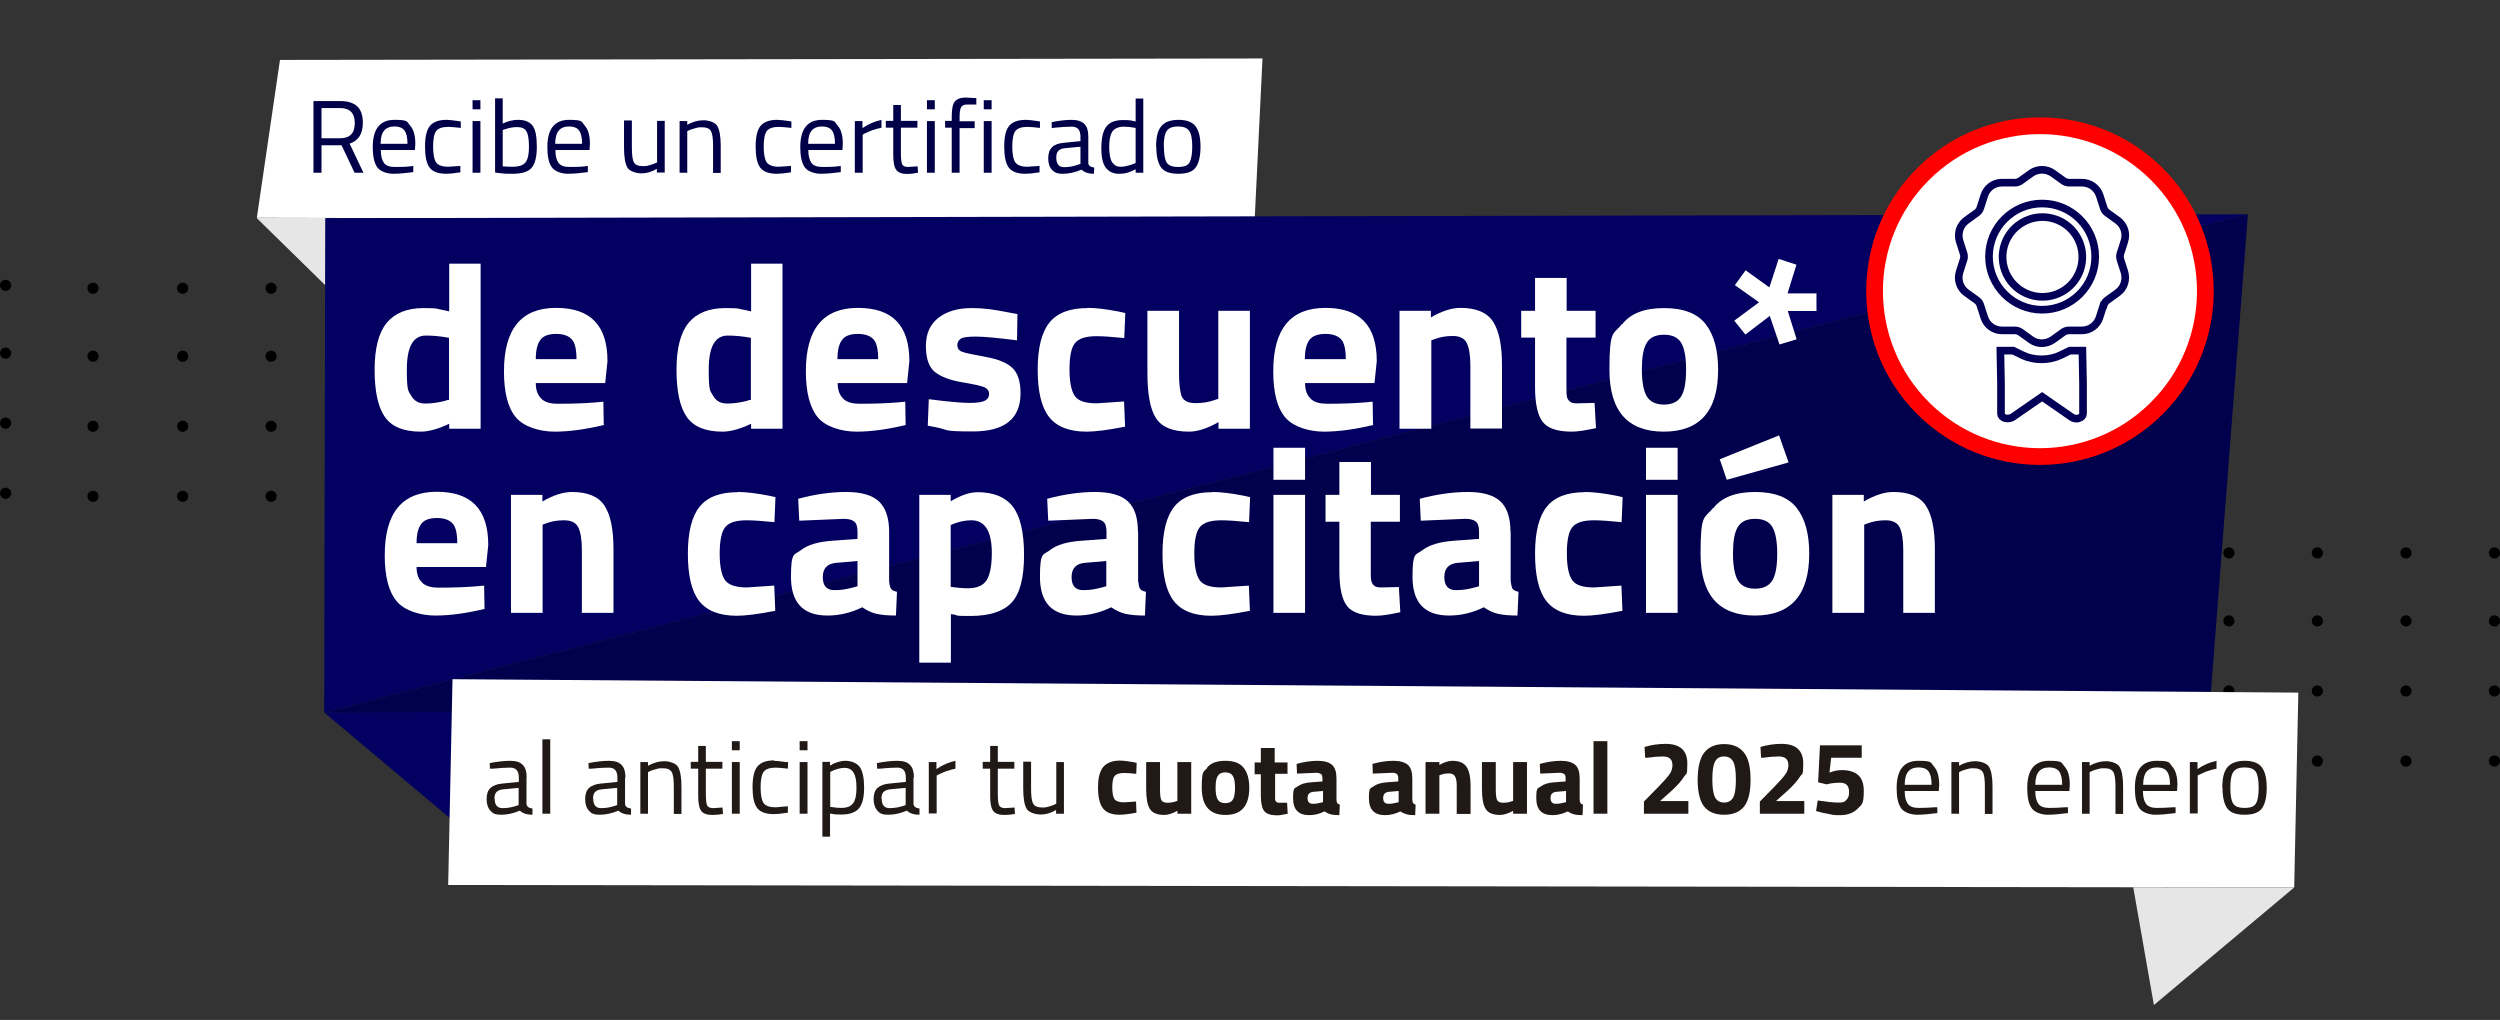 <?xml version="1.0" encoding="UTF-8"?>
<svg id="Capa_2" xmlns="http://www.w3.org/2000/svg" version="1.1" viewBox="0 0 1209.9 493.6">
  <rect x="0" y="0" width="1209.9" height="493.6" fill="#333333" stroke="none"/>
  <!-- Generator: Adobe Illustrator 29.1.0, SVG Export Plug-In . SVG Version: 2.1.0 Build 142)  -->
  <defs>
    <style>
      .st0 {
        fill: #e6e6e6;
      }

      .st1 {
        fill: #000049;
      }

      .st2 {
        isolation: isolate;
      }

      .st3 {
        fill: #fff;
      }

      .st4 {
        fill: #fe0000;
      }

      .st5 {
        fill: #00004c;
      }

      .st6 {
        fill: #211915;
      }

      .st7 {
        stroke-miterlimit: 10;
        stroke-width: 3.7px;
      }

      .st7, .st8 {
        fill: none;
        stroke: #020056;
      }

      .st8 {
        stroke-miterlimit: 10;
        stroke-width: 3.7px;
      }

      .st9 {
        fill: #020060;
      }
    </style>
  </defs>
  <g id="Capa_1-2">
    <g>
      <polygon class="st3" points="135.5 29 611 28.3 607.2 106.5 124.3 105.4 135.5 29"/>
      <path class="st0" d="M158.8,139.4c.1-1.2-.9-33.9-.9-33.9h-33.7l34.6,33.9h0Z"/>
      <g>
        <path d="M995.7,266.1c0,1.5-1.2,2.7-2.7,2.7s-2.7-1.2-2.7-2.7,1.2-2.7,2.7-2.7,2.7,1.2,2.7,2.7Z"/>
        <path d="M995.7,299c0,1.5-1.2,2.7-2.7,2.7s-2.7-1.2-2.7-2.7,1.2-2.7,2.7-2.7,2.7,1.2,2.7,2.7Z"/>
        <path d="M995.7,332.9c0,1.5-1.2,2.7-2.7,2.7s-2.7-1.2-2.7-2.7,1.2-2.7,2.7-2.7,2.7,1.2,2.7,2.7Z"/>
        <path d="M995.7,366.8c0,1.5-1.2,2.7-2.7,2.7s-2.7-1.2-2.7-2.7,1.2-2.7,2.7-2.7,2.7,1.2,2.7,2.7Z"/>
        <circle cx="1035.3" cy="267.6" r="2.7"/>
        <path d="M1038,300.5c0,1.5-1.2,2.7-2.7,2.7s-2.7-1.2-2.7-2.7,1.2-2.7,2.7-2.7,2.7,1.2,2.7,2.7Z"/>
        <circle cx="1035.3" cy="334.4" r="2.7"/>
        <circle cx="1035.3" cy="368.3" r="2.7"/>
        <path d="M1081.4,267.6c0,1.5-1.2,2.7-2.7,2.7s-2.7-1.2-2.7-2.7,1.2-2.7,2.7-2.7,2.7,1.2,2.7,2.7Z"/>
        <path d="M1081.4,300.5c0,1.5-1.2,2.7-2.7,2.7s-2.7-1.2-2.7-2.7,1.2-2.7,2.7-2.7,2.7,1.2,2.7,2.7Z"/>
        <path d="M1081.4,334.4c0,1.5-1.2,2.7-2.7,2.7s-2.7-1.2-2.7-2.7,1.2-2.7,2.7-2.7,2.7,1.2,2.7,2.7Z"/>
        <path d="M1081.4,368.3c0,1.5-1.2,2.7-2.7,2.7s-2.7-1.2-2.7-2.7,1.2-2.7,2.7-2.7,2.7,1.2,2.7,2.7Z"/>
        <path d="M1124.2,267.6c0,1.5-1.2,2.7-2.7,2.7s-2.7-1.2-2.7-2.7,1.2-2.7,2.7-2.7,2.7,1.2,2.7,2.7Z"/>
        <path d="M1124.2,300.5c0,1.5-1.2,2.7-2.7,2.7s-2.7-1.2-2.7-2.7,1.2-2.7,2.7-2.7,2.7,1.2,2.7,2.7Z"/>
        <path d="M1124.2,334.4c0,1.5-1.2,2.7-2.7,2.7s-2.7-1.2-2.7-2.7,1.2-2.7,2.7-2.7,2.7,1.2,2.7,2.7Z"/>
        <path d="M1124.2,368.3c0,1.5-1.2,2.7-2.7,2.7s-2.7-1.2-2.7-2.7,1.2-2.7,2.7-2.7,2.7,1.2,2.7,2.7Z"/>
        <path d="M1167.1,267.6c0,1.5-1.2,2.7-2.7,2.7s-2.7-1.2-2.7-2.7,1.2-2.7,2.7-2.7,2.7,1.2,2.7,2.7Z"/>
        <path d="M1167.1,300.5c0,1.5-1.2,2.7-2.7,2.7s-2.7-1.2-2.7-2.7,1.2-2.7,2.7-2.7,2.7,1.2,2.7,2.7Z"/>
        <path d="M1167.1,334.4c0,1.5-1.2,2.7-2.7,2.7s-2.7-1.2-2.7-2.7,1.2-2.7,2.7-2.7,2.7,1.2,2.7,2.7Z"/>
        <path d="M1167.1,368.3c0,1.5-1.2,2.7-2.7,2.7s-2.7-1.2-2.7-2.7,1.2-2.7,2.7-2.7,2.7,1.2,2.7,2.7Z"/>
        <path d="M1209.9,267.6c0,1.5-1.2,2.7-2.7,2.7s-2.7-1.2-2.7-2.7,1.2-2.7,2.7-2.7,2.7,1.2,2.7,2.7Z"/>
        <path d="M1209.9,300.5c0,1.5-1.2,2.7-2.7,2.7s-2.7-1.2-2.7-2.7,1.2-2.7,2.7-2.7,2.7,1.2,2.7,2.7Z"/>
        <path d="M1209.9,334.4c0,1.5-1.2,2.7-2.7,2.7s-2.7-1.2-2.7-2.7,1.2-2.7,2.7-2.7,2.7,1.2,2.7,2.7Z"/>
        <path d="M1209.9,368.3c0,1.5-1.2,2.7-2.7,2.7s-2.7-1.2-2.7-2.7,1.2-2.7,2.7-2.7,2.7,1.2,2.7,2.7Z"/>
      </g>
      <g>
        <path d="M5.4,138.1c0,1.5-1.2,2.7-2.7,2.7s-2.7-1.2-2.7-2.7,1.2-2.7,2.7-2.7,2.7,1.2,2.7,2.7Z"/>
        <circle cx="2.7" cy="170.9" r="2.7"/>
        <circle cx="2.7" cy="204.8" r="2.7"/>
        <path d="M5.4,238.7c0,1.5-1.2,2.7-2.7,2.7s-2.7-1.2-2.7-2.7,1.2-2.7,2.7-2.7,2.7,1.2,2.7,2.7Z"/>
        <circle cx="45" cy="139.5" r="2.7"/>
        <path d="M47.7,172.4c0,1.5-1.2,2.7-2.7,2.7s-2.7-1.2-2.7-2.7,1.2-2.7,2.7-2.7,2.7,1.2,2.7,2.7Z"/>
        <circle cx="45" cy="206.3" r="2.7"/>
        <circle cx="45" cy="240.2" r="2.7"/>
        <path d="M91.1,139.5c0,1.5-1.2,2.7-2.7,2.7s-2.7-1.2-2.7-2.7,1.2-2.7,2.7-2.7,2.7,1.2,2.7,2.7Z"/>
        <path d="M91.1,172.4c0,1.5-1.2,2.7-2.7,2.7s-2.7-1.2-2.7-2.7,1.2-2.7,2.7-2.7,2.7,1.2,2.7,2.7Z"/>
        <path d="M91.1,206.3c0,1.5-1.2,2.7-2.7,2.7s-2.7-1.2-2.7-2.7,1.2-2.7,2.7-2.7,2.7,1.2,2.7,2.7Z"/>
        <path d="M91.1,240.2c0,1.5-1.2,2.7-2.7,2.7s-2.7-1.2-2.7-2.7,1.2-2.7,2.7-2.7,2.7,1.2,2.7,2.7Z"/>
        <path d="M133.9,139.5c0,1.5-1.2,2.7-2.7,2.7s-2.7-1.2-2.7-2.7,1.2-2.7,2.7-2.7,2.7,1.2,2.7,2.7Z"/>
        <path d="M133.9,172.4c0,1.5-1.2,2.7-2.7,2.7s-2.7-1.2-2.7-2.7,1.2-2.7,2.7-2.7,2.7,1.2,2.7,2.7Z"/>
        <path d="M133.9,206.3c0,1.5-1.2,2.7-2.7,2.7s-2.7-1.2-2.7-2.7,1.2-2.7,2.7-2.7,2.7,1.2,2.7,2.7Z"/>
        <path d="M133.9,240.2c0,1.5-1.2,2.7-2.7,2.7s-2.7-1.2-2.7-2.7,1.2-2.7,2.7-2.7,2.7,1.2,2.7,2.7Z"/>
        <path d="M176.8,139.5c0,1.5-1.2,2.7-2.7,2.7s-2.7-1.2-2.7-2.7,1.2-2.7,2.7-2.7,2.7,1.2,2.7,2.7Z"/>
        <path d="M176.8,172.4c0,1.5-1.2,2.7-2.7,2.7s-2.7-1.2-2.7-2.7,1.2-2.7,2.7-2.7,2.7,1.2,2.7,2.7Z"/>
        <path d="M176.8,206.3c0,1.5-1.2,2.7-2.7,2.7s-2.7-1.2-2.7-2.7,1.2-2.7,2.7-2.7,2.7,1.2,2.7,2.7Z"/>
        <path d="M176.8,240.2c0,1.5-1.2,2.7-2.7,2.7s-2.7-1.2-2.7-2.7,1.2-2.7,2.7-2.7,2.7,1.2,2.7,2.7Z"/>
        <path d="M219.6,139.5c0,1.5-1.2,2.7-2.7,2.7s-2.7-1.2-2.7-2.7,1.2-2.7,2.7-2.7,2.7,1.2,2.7,2.7Z"/>
        <path d="M219.6,172.4c0,1.5-1.2,2.7-2.7,2.7s-2.7-1.2-2.7-2.7,1.2-2.7,2.7-2.7,2.7,1.2,2.7,2.7Z"/>
        <path d="M219.6,206.3c0,1.5-1.2,2.7-2.7,2.7s-2.7-1.2-2.7-2.7,1.2-2.7,2.7-2.7,2.7,1.2,2.7,2.7Z"/>
        <path d="M219.6,240.2c0,1.5-1.2,2.7-2.7,2.7s-2.7-1.2-2.7-2.7,1.2-2.7,2.7-2.7,2.7,1.2,2.7,2.7Z"/>
      </g>
      <polygon class="st9" points="157.4 105.6 1087.9 103.7 156.9 344.9 157.4 105.6"/>
      <polygon class="st5" points="1069.1 346.4 1087.9 103.7 156.9 344.9 1069.1 346.4"/>
      <polygon class="st9" points="241.5 415.9 247 344.4 156.9 344.8 241.5 415.9"/>
      <polygon class="st3" points="216.9 428.3 219 328.7 1112.3 335.2 1110.3 429.5 216.9 428.3"/>
      <polygon class="st0" points="1042.4 486.4 1032.4 429.4 1110.3 429.5 1042.4 486.4"/>
      <g class="st2">
        <g class="st2">
          <path class="st1" d="M155.6,70.3v13.3h-3.9v-34.7h12.8c3.7,0,6.4.8,8.3,2.5,1.9,1.7,2.8,4.4,2.8,8,0,5.3-2.1,8.7-6.4,10.1l6.7,14.1h-4.3l-6.3-13.3s-9.8,0-9.8,0ZM164.6,66.9c4.7,0,7.1-2.4,7.1-7.3s-2.4-7.3-7.1-7.3h-9v14.6h9Z"/>
          <path class="st1" d="M198.6,80.5l1.4-.2v3c-3.7.5-7,.8-9.7.8s-6.2-1-7.7-3.1-2.2-5.3-2.2-9.8c0-8.8,3.5-13.2,10.5-13.2s5.9.9,7.6,2.8c1.7,1.9,2.5,4.8,2.5,8.9l-.2,2.9h-16.5c0,2.8.5,4.8,1.5,6.2s2.8,2,5.2,2,5,0,7.6-.3h0ZM197.2,69.6c0-3.1-.5-5.2-1.5-6.5-1-1.3-2.6-1.9-4.8-1.9s-3.9.7-5,2-1.7,3.5-1.7,6.4h13,0Z"/>
          <path class="st1" d="M216.2,58c1.1,0,3,.2,5.6.6l1.2.2v3.1c-2.8-.3-4.8-.5-6.1-.5-2.8,0-4.8.7-5.8,2-1,1.4-1.5,3.9-1.5,7.5s.5,6.2,1.4,7.6c.9,1.4,2.9,2.2,5.9,2.2l5.9-.4v3.1c-3,.5-5.3.7-6.8.7-3.9,0-6.6-1-8.1-3s-2.2-5.4-2.2-10.2.8-8.1,2.4-10c1.6-1.9,4.3-2.9,8-2.9h0Z"/>
          <path class="st1" d="M228.7,52.9v-4.4h3.8v4.4h-3.8ZM228.7,83.6v-25h3.8v25h-3.8Z"/>
          <path class="st1" d="M250.7,58c3.4,0,5.7,1,7.1,2.9,1.4,1.9,2,5.3,2,10.1s-.8,8.2-2.5,10.2-4.8,2.9-9.3,2.9-3.7-.1-7-.4l-1.4-.2v-35.9h3.7v12.2c2.5-1.2,5-1.8,7.4-1.8h0ZM247.9,80.7c3.3,0,5.4-.7,6.5-2.2,1.1-1.5,1.6-4,1.6-7.5s-.4-6-1.2-7.4c-.8-1.4-2.3-2.1-4.5-2.1s-3.9.4-6,1.1l-1,.3v17.6c2.2.2,3.7.2,4.6.2h0Z"/>
          <path class="st1" d="M283,80.5l1.5-.2v3c-3.7.5-7,.8-9.7.8s-6.2-1-7.7-3.1-2.2-5.3-2.2-9.8c0-8.8,3.5-13.2,10.5-13.2s5.9.9,7.6,2.8c1.7,1.9,2.5,4.8,2.5,8.9l-.2,2.9h-16.5c0,2.8.5,4.8,1.5,6.2s2.8,2,5.2,2,5,0,7.6-.3h0ZM281.7,69.6c0-3.1-.5-5.2-1.5-6.5-1-1.3-2.6-1.9-4.8-1.9s-3.9.7-5,2-1.7,3.5-1.7,6.4h13Z"/>
          <path class="st1" d="M317.9,58.5h3.8v25h-3.8v-1.8c-2.5,1.5-5,2.2-7.4,2.2s-5.7-.9-6.8-2.7c-1.1-1.8-1.7-5-1.7-9.8v-13.1h3.8v13c0,3.6.3,6.1,1,7.3s2.1,1.8,4.3,1.8,2.2-.2,3.4-.5c1.1-.3,2-.6,2.6-.9l.9-.4v-20.3h0Z"/>
          <path class="st1" d="M332.7,83.6h-3.8v-25h3.7v1.8c2.7-1.5,5.3-2.2,7.8-2.2s5.6.9,6.7,2.7,1.7,5,1.7,9.6v13.2h-3.7v-13.1c0-3.5-.3-5.8-1-7.1s-2.1-1.9-4.4-1.9-2.2.2-3.4.5c-1.2.3-2.1.6-2.7.9l-1,.5v20.3h0Z"/>
          <path class="st1" d="M376.2,58c1.1,0,3,.2,5.6.6l1.2.2v3.1c-2.8-.3-4.8-.5-6.1-.5-2.8,0-4.8.7-5.8,2-1,1.4-1.5,3.9-1.5,7.5s.5,6.2,1.4,7.6c1,1.4,2.9,2.2,5.9,2.2l5.9-.4v3.1c-3,.5-5.3.7-6.8.7-3.9,0-6.6-1-8.1-3-1.5-2-2.2-5.4-2.2-10.2s.8-8.1,2.4-10,4.3-2.9,8-2.9h0Z"/>
          <path class="st1" d="M405.4,80.5l1.5-.2v3c-3.7.5-7,.8-9.7.8s-6.2-1-7.7-3.1-2.2-5.3-2.2-9.8c0-8.8,3.5-13.2,10.5-13.2s5.9.9,7.6,2.8c1.7,1.9,2.5,4.8,2.5,8.9l-.2,2.9h-16.5c0,2.8.5,4.8,1.5,6.2s2.8,2,5.2,2,5,0,7.6-.3h0ZM404.1,69.6c0-3.1-.5-5.2-1.5-6.5-1-1.3-2.6-1.9-4.8-1.9s-3.9.7-5,2-1.7,3.5-1.7,6.4h13Z"/>
          <path class="st1" d="M413.7,83.6v-25h3.7v3.4c2.9-2,6-3.3,9.2-4v3.8c-1.4.3-2.9.7-4.4,1.2-1.5.6-2.7,1.1-3.5,1.5l-1.2.7v18.4h-3.8Z"/>
          <path class="st1" d="M444,61.8h-8v12c0,2.9.2,4.8.6,5.7s1.4,1.3,3,1.3l4.5-.3.2,3.1c-2.2.4-3.9.6-5.1.6-2.6,0-4.4-.6-5.4-1.9s-1.5-3.7-1.5-7.3v-13.2h-3.6v-3.3h3.6v-7.7h3.7v7.7h8v3.3h0Z"/>
          <path class="st1" d="M448.6,52.9v-4.4h3.8v4.4h-3.8ZM448.6,83.6v-25h3.8v25h-3.8Z"/>
          <path class="st1" d="M464.4,61.8v21.8h-3.8v-21.8h-3.2v-3.3h3.2v-2.2c0-3.5.5-6,1.5-7.2s2.8-1.9,5.3-1.9l5.1.3v3.1c-1.9,0-3.5,0-4.7,0s-2.1.4-2.6,1.2-.8,2.4-.8,4.7v2.2h7.3v3.3h-7.3,0Z"/>
          <path class="st1" d="M476.1,52.9v-4.4h3.8v4.4h-3.8ZM476.1,83.6v-25h3.8v25h-3.8Z"/>
          <path class="st1" d="M496.5,58c1.1,0,3,.2,5.6.6l1.2.2v3.1c-2.8-.3-4.8-.5-6.1-.5-2.8,0-4.8.7-5.8,2-1,1.4-1.5,3.9-1.5,7.5s.5,6.2,1.4,7.6c1,1.4,2.9,2.2,5.9,2.2l5.9-.4v3.1c-3,.5-5.3.7-6.8.7-3.9,0-6.6-1-8.1-3s-2.2-5.4-2.2-10.2.8-8.1,2.4-10,4.3-2.9,8-2.9h0Z"/>
          <path class="st1" d="M526.7,66.1v12.8c0,1.2,1.1,2,2.9,2.2l-.2,3c-2.6,0-4.6-.7-6-2-3,1.3-6,2-9,2s-4.1-.7-5.3-1.9c-1.2-1.3-1.8-3.2-1.8-5.6s.6-4.2,1.9-5.4c1.2-1.2,3.2-1.9,5.8-2.1l7.9-.8v-2.2c0-1.7-.4-2.9-1.1-3.7-.7-.7-1.7-1.1-3-1.1-2.7,0-5.4.2-8.3.5l-1.5.2v-2.9c3.5-.7,6.8-1.1,9.6-1.1s4.9.7,6.2,2,1.9,3.3,1.9,6.1ZM511.2,76.3c0,3.1,1.3,4.6,3.8,4.6s4.5-.4,6.7-1.2l1.2-.4v-8.3l-7.4.7c-1.5.1-2.6.6-3.3,1.3-.7.7-1,1.8-1,3.2h0Z"/>
          <path class="st1" d="M553.3,47.6v36h-3.7v-1.7c-2.6,1.5-5.1,2.2-7.6,2.2s-2.5-.2-3.5-.5-1.9-.9-2.8-1.8c-1.8-1.8-2.7-5.1-2.7-10s.8-8.4,2.4-10.5,4.3-3.2,8-3.2,4,.2,6.2.7v-11.1h3.7ZM540.3,80.4c.6.2,1.4.3,2.3.3s2-.2,3.2-.5,2.1-.6,2.8-.9l1-.4v-17c-2.1-.4-4.1-.6-6-.6s-4.3.8-5.3,2.4-1.5,4.1-1.5,7.5.6,6.5,1.8,7.8c.5.6,1.1,1.1,1.7,1.3h0Z"/>
          <path class="st1" d="M559.5,71c0-4.6.8-7.9,2.5-9.9,1.6-2,4.4-3.1,8.3-3.1s6.7,1,8.3,3.1,2.4,5.3,2.4,9.9-.8,7.9-2.3,10c-1.5,2.1-4.3,3.1-8.4,3.1s-6.9-1-8.4-3.1-2.3-5.4-2.3-10h0ZM563.3,70.9c0,3.7.4,6.2,1.3,7.7.9,1.5,2.7,2.2,5.6,2.2s4.7-.7,5.5-2.2,1.3-4,1.3-7.7-.5-6.2-1.5-7.6c-1-1.4-2.8-2.1-5.4-2.1s-4.4.7-5.4,2.1c-1,1.4-1.5,3.9-1.5,7.6h0Z"/>
        </g>
      </g>
      <g class="st2">
        <g class="st2">
          <path class="st3" d="M204.4,282.1c1.8,1.6,4.4,2.3,7.7,2.3,7.1,0,13.4-.2,19-.7l3.2-.3.2,11.3c-8.8,2.1-16.7,3.2-23.8,3.2s-14.9-2.3-18.7-6.9c-3.9-4.6-5.8-12-5.8-22.3,0-20.5,8.4-30.7,25.2-30.7s24.9,8.6,24.9,25.8l-1.1,10.6h-33.6c0,3.5,1,6,2.8,7.6h0ZM221.3,262.9c0-4.6-.7-7.8-2.2-9.5s-4-2.7-7.6-2.7-6.2.9-7.6,2.8c-1.5,1.9-2.3,5-2.3,9.4h19.8,0Z"/>
          <path class="st3" d="M262.6,296.6h-15.3v-57.1h15.2v3.2c5.2-3,9.9-4.6,14.3-4.6,7.6,0,12.9,2.2,15.8,6.7s4.3,11.4,4.3,20.8v31h-15.3v-30.5c0-4.9-.6-8.5-1.7-10.8-1.1-2.3-3.4-3.5-6.9-3.5s-6.1.5-9,1.6l-1.4.5v42.7h0Z"/>
          <path class="st3" d="M357,238.1c4,0,9,.6,15.2,1.8l3.1.7-.5,12.1c-6-.6-10.5-.9-13.4-.9-5.2,0-8.7,1.1-10.5,3.4-1.7,2.2-2.6,6.5-2.6,12.7s.9,10.5,2.6,12.9c1.7,2.3,5.2,3.5,10.6,3.5l13.2-.9.5,12.2c-8.1,1.6-14.4,2.4-18.6,2.4-8.5,0-14.5-2.4-18.2-7.1s-5.5-12.4-5.5-22.9,1.9-18.1,5.7-22.8c3.8-4.7,9.9-7,18.4-7h0Z"/>
          <path class="st3" d="M430.3,257.3v23.8c.1,1.8.5,3.1.9,3.8.5.7,1.4,1.2,2.9,1.5l-.5,11.5c-3.9,0-7-.3-9.3-.8s-4.7-1.6-7-3.2c-5.5,2.7-11.1,4-16.8,4-11.8,0-17.7-6.2-17.7-18.7s1.6-10.4,4.9-13,8.3-4,15.1-4.5l12.2-.9v-3.5c0-2.4-.5-4-1.6-4.9-1.1-.9-2.8-1.3-5.1-1.3l-21.5.9-.5-10.6c8.1-2.2,15.9-3.3,23.2-3.3s12.6,1.5,15.9,4.6c3.2,3.1,4.9,7.9,4.9,14.6h0ZM404.6,272.4c-4.3.4-6.4,2.7-6.4,6.9s1.9,6.3,5.6,6.3,6-.5,9.5-1.4l1.7-.5v-12.2l-10.4.9h0Z"/>
          <path class="st3" d="M444.9,320.6v-81.1h15.2v3.1c5-3,9.3-4.4,13-4.4,7.7,0,13.4,2.3,17,6.9,3.6,4.6,5.5,12.4,5.5,23.5s-2,18.7-6,23c-4,4.3-10.7,6.5-19.9,6.5s-5.2-.2-8.1-.7l-1.4-.2v23.5h-15.3ZM470.1,251.8c-2.8,0-5.7.6-8.6,1.7l-1.4.6v29.9c3.4.5,6.2.7,8.3.7,4.4,0,7.4-1.3,9.1-3.9,1.6-2.6,2.5-7,2.5-13.2,0-10.5-3.3-15.8-9.9-15.8h0Z"/>
          <path class="st3" d="M550.8,257.3v23.8c.2,1.8.5,3.1.9,3.8.5.7,1.4,1.2,2.9,1.5l-.5,11.5c-3.9,0-7-.3-9.3-.8s-4.7-1.6-7-3.2c-5.5,2.7-11.1,4-16.8,4-11.8,0-17.7-6.2-17.7-18.7s1.6-10.4,4.9-13,8.3-4,15.1-4.5l12.2-.9v-3.5c0-2.4-.5-4-1.6-4.9-1.1-.9-2.8-1.3-5.1-1.3l-21.5.9-.5-10.6c8.2-2.2,15.9-3.3,23.2-3.3s12.6,1.5,15.9,4.6,4.8,7.9,4.8,14.6h0ZM525,272.4c-4.3.4-6.4,2.7-6.4,6.9s1.9,6.3,5.6,6.3,6-.5,9.5-1.4l1.7-.5v-12.2l-10.4.9h0Z"/>
          <path class="st3" d="M586.7,238.1c4,0,9,.6,15.2,1.8l3.1.7-.5,12.1c-6-.6-10.5-.9-13.4-.9-5.2,0-8.7,1.1-10.5,3.4s-2.6,6.5-2.6,12.7.9,10.5,2.6,12.9,5.2,3.5,10.6,3.5l13.2-.9.5,12.2c-8.2,1.6-14.3,2.4-18.6,2.4-8.5,0-14.5-2.4-18.2-7.1s-5.5-12.4-5.5-22.9,1.9-18.1,5.7-22.8c3.8-4.7,9.9-7,18.4-7h0Z"/>
          <path class="st3" d="M616.3,232.2v-15.5h15.3v15.5h-15.3ZM616.3,296.6v-57.1h15.3v57.1h-15.3Z"/>
          <path class="st3" d="M677.4,252.5h-14v23.4c0,2.3,0,3.9.2,4.9s.5,1.8,1.3,2.5c.7.7,1.8,1,3.4,1l8.7-.2.7,12.2c-5.1,1.1-9,1.7-11.7,1.7-6.8,0-11.5-1.5-14-4.6-2.5-3.1-3.8-8.8-3.8-17.1v-23.8h-6.7v-13h6.7v-15.9h15.3v15.9h14v13h0Z"/>
          <path class="st3" d="M731.1,257.3v23.8c.2,1.8.5,3.1.9,3.8.5.7,1.4,1.2,2.9,1.5l-.5,11.5c-3.9,0-7-.3-9.3-.8s-4.7-1.6-7-3.2c-5.5,2.7-11.1,4-16.8,4-11.8,0-17.7-6.2-17.7-18.7s1.6-10.4,4.9-13c3.3-2.5,8.3-4,15.1-4.5l12.2-.9v-3.5c0-2.4-.5-4-1.6-4.9-1.1-.9-2.8-1.3-5.1-1.3l-21.5.9-.5-10.6c8.2-2.2,15.9-3.3,23.2-3.3s12.6,1.5,15.9,4.6c3.2,3.1,4.8,7.9,4.8,14.6h0ZM705.4,272.4c-4.3.4-6.4,2.7-6.4,6.9s1.9,6.3,5.6,6.3,6-.5,9.5-1.4l1.7-.5v-12.2l-10.4.9h0Z"/>
          <path class="st3" d="M767,238.1c4,0,9,.6,15.2,1.8l3.1.7-.5,12.1c-6-.6-10.5-.9-13.4-.9-5.2,0-8.7,1.1-10.5,3.4s-2.6,6.5-2.6,12.7.9,10.5,2.6,12.9,5.2,3.5,10.6,3.5l13.2-.9.5,12.2c-8.2,1.6-14.3,2.4-18.6,2.4-8.5,0-14.5-2.4-18.2-7.1s-5.5-12.4-5.5-22.9,1.9-18.1,5.7-22.8c3.8-4.7,9.9-7,18.4-7h0Z"/>
          <path class="st3" d="M796.6,232.2v-15.5h15.3v15.5h-15.3ZM796.6,296.6v-57.1h15.3v57.1h-15.3Z"/>
          <path class="st3" d="M829.2,245.9c4-5.2,10.8-7.8,20.2-7.8s16.2,2.6,20.2,7.8c4,5.2,6,12.5,6,22,0,20-8.8,30-26.3,30s-26.3-10-26.3-30,2-16.8,6-22h0ZM832.2,222.3l28.8-11.6,4.6,13.1-29.9,8.4-3.4-9.9h0ZM841,280.8c1.6,2.7,4.4,4.1,8.4,4.1s6.8-1.4,8.4-4.1,2.3-7,2.3-12.9-.8-10.1-2.3-12.8c-1.6-2.7-4.4-4-8.4-4s-6.8,1.3-8.4,4-2.3,6.9-2.3,12.8.8,10.2,2.3,12.9Z"/>
          <path class="st3" d="M902.1,296.6h-15.3v-57.1h15.2v3.2c5.2-3,9.9-4.6,14.3-4.6,7.6,0,12.9,2.2,15.8,6.7s4.3,11.4,4.3,20.8v31h-15.3v-30.5c0-4.9-.6-8.5-1.7-10.8-1.1-2.3-3.4-3.5-6.8-3.5s-6.1.5-9,1.6l-1.4.5v42.7h0Z"/>
        </g>
      </g>
      <g class="st2">
        <g class="st2">
          <path class="st3" d="M232.6,127.6v79.9h-15.2v-2.4c-5.3,2.5-9.9,3.8-13.8,3.8-8.3,0-14.1-2.4-17.4-7.2-3.3-4.8-4.9-12.4-4.9-22.8s2-18,5.9-22.7,9.8-7.1,17.8-7.1,5.8.4,10.2,1.1l2.2.5v-23.1h15.3ZM215.7,193.8l1.6-.3v-30c-4.2-.8-7.9-1.1-11.2-1.1-6.2,0-9.2,5.5-9.2,16.4s.7,10.2,2.1,12.7c1.4,2.5,3.6,3.8,6.8,3.8s6.5-.5,10-1.4h0Z"/>
          <path class="st3" d="M262.1,193.1c1.8,1.6,4.4,2.3,7.7,2.3,7.1,0,13.4-.2,19-.7l3.2-.3.2,11.3c-8.8,2.1-16.7,3.2-23.8,3.2s-14.9-2.3-18.7-6.9c-3.9-4.6-5.8-12-5.8-22.3,0-20.5,8.4-30.7,25.2-30.7s24.9,8.6,24.9,25.8l-1.1,10.6h-33.6c0,3.5,1,6,2.8,7.6h0ZM279,173.8c0-4.6-.7-7.8-2.2-9.5s-4-2.7-7.6-2.7-6.2.9-7.6,2.8c-1.5,1.9-2.3,5-2.3,9.4h19.8,0Z"/>
          <path class="st3" d="M378.7,127.6v79.9h-15.2v-2.4c-5.3,2.5-9.9,3.8-13.8,3.8-8.3,0-14.1-2.4-17.4-7.2-3.3-4.8-4.9-12.4-4.9-22.8s2-18,5.9-22.7,9.8-7.1,17.8-7.1,5.8.4,10.2,1.1l2.2.5v-23.1h15.3ZM361.8,193.8l1.6-.3v-30c-4.2-.8-7.9-1.1-11.2-1.1-6.2,0-9.2,5.5-9.2,16.4s.7,10.2,2.1,12.7c1.4,2.5,3.6,3.8,6.8,3.8s6.5-.5,10-1.4h0Z"/>
          <path class="st3" d="M408.2,193.1c1.8,1.6,4.4,2.3,7.7,2.3,7.1,0,13.4-.2,19-.7l3.2-.3.2,11.3c-8.8,2.1-16.7,3.2-23.8,3.2s-14.9-2.3-18.7-6.9-5.8-12-5.8-22.3c0-20.5,8.4-30.7,25.2-30.7s24.9,8.6,24.9,25.8l-1.1,10.6h-33.6c0,3.5,1,6,2.8,7.6h0ZM425,173.8c0-4.6-.7-7.8-2.2-9.5s-4-2.7-7.6-2.7-6.2.9-7.6,2.8c-1.5,1.9-2.3,5-2.3,9.4h19.8,0Z"/>
          <path class="st3" d="M492.1,164.7c-9.4-1.2-16-1.8-19.8-1.8s-6.2.3-7.3,1c-1.1.7-1.7,1.8-1.7,3.2s.7,2.5,2.2,3.1c1.5.6,5.3,1.4,11.4,2.5,6.1,1.1,10.5,2.9,13.1,5.4,2.6,2.5,3.9,6.6,3.9,12.2,0,12.3-7.6,18.5-23,18.5s-11.1-.7-18.3-2.1l-3.6-.7.5-12.8c9.4,1.2,16,1.8,19.7,1.8s6.2-.4,7.5-1.1c1.3-.7,2-1.8,2-3.2s-.7-2.5-2.1-3.2c-1.4-.7-5.1-1.5-11-2.5-5.9-1-10.3-2.7-13.2-5-2.9-2.4-4.3-6.6-4.3-12.6s2.1-10.6,6.2-13.7c4.1-3.1,9.4-4.6,15.9-4.6s10.6.7,18.4,2.2l3.8.7-.2,12.7h0Z"/>
          <path class="st3" d="M526.3,149c4,0,9,.6,15.2,1.8l3.1.7-.5,12.1c-6-.6-10.5-.9-13.4-.9-5.2,0-8.7,1.1-10.5,3.4s-2.6,6.5-2.6,12.7.9,10.5,2.6,12.9,5.2,3.5,10.6,3.5l13.2-.9.5,12.2c-8.2,1.6-14.3,2.4-18.6,2.4-8.5,0-14.5-2.4-18.2-7.1s-5.5-12.4-5.5-22.9,1.9-18.1,5.7-22.8c3.8-4.7,9.9-7,18.4-7h0Z"/>
          <path class="st3" d="M589.6,150.4h15.3v57.1h-15.2v-3.2c-5.5,3.1-10.2,4.6-14.3,4.6-7.9,0-13.2-2.2-16-6.6s-4.1-11.7-4.1-22v-29.9h15.3v30.1c0,5.6.5,9.5,1.4,11.5s3.1,3.1,6.6,3.1,6.5-.5,9.5-1.6l1.5-.5v-42.7h0Z"/>
          <path class="st3" d="M634.4,193.1c1.8,1.6,4.4,2.3,7.7,2.3,7.1,0,13.4-.2,19-.7l3.2-.3.2,11.3c-8.8,2.1-16.7,3.2-23.8,3.2s-14.8-2.3-18.7-6.9-5.8-12-5.8-22.3c0-20.5,8.4-30.7,25.2-30.7s24.9,8.6,24.9,25.8l-1.1,10.6h-33.6c0,3.5,1,6,2.8,7.6h0ZM651.3,173.8c0-4.6-.7-7.8-2.2-9.5s-4-2.7-7.6-2.7-6.2.9-7.7,2.8c-1.5,1.9-2.3,5-2.3,9.4h19.8Z"/>
          <path class="st3" d="M692.6,207.5h-15.3v-57.1h15.2v3.2c5.2-3,9.9-4.6,14.3-4.6,7.6,0,12.9,2.2,15.8,6.7s4.3,11.4,4.3,20.8v30.9h-15.3v-30.5c0-4.9-.6-8.5-1.7-10.8-1.1-2.3-3.4-3.5-6.8-3.5s-6.1.5-9,1.6l-1.4.5v42.7h0Z"/>
          <path class="st3" d="M772.1,163.4h-14v23.4c0,2.3,0,3.9.2,4.9.1.9.5,1.8,1.3,2.5.7.7,1.8,1,3.4,1l8.7-.2.7,12.2c-5.1,1.1-9,1.7-11.7,1.7-6.8,0-11.5-1.5-14-4.6-2.5-3.1-3.8-8.8-3.8-17.1v-23.8h-6.7v-13h6.7v-15.9h15.3v15.9h14v13h0Z"/>
          <path class="st3" d="M785.1,156.9c4-5.2,10.8-7.8,20.2-7.8s16.2,2.6,20.2,7.8c4,5.2,6,12.5,6,22,0,20-8.8,30-26.3,30s-26.3-10-26.3-30,2-16.8,6-22h0ZM796.9,191.7c1.6,2.7,4.4,4.1,8.4,4.1s6.8-1.4,8.4-4.1,2.3-7,2.3-12.9-.8-10.1-2.3-12.8c-1.6-2.7-4.4-4-8.4-4s-6.8,1.3-8.4,4-2.3,6.9-2.3,12.8.8,10.2,2.3,12.9Z"/>
          <path class="st3" d="M879.2,150.5h-14l4.3,13.7-8.3,2.5-4.7-13.8-11.8,9-5.4-6.7,12-8.9-11.7-8.3,5.2-7.2,11.5,8.3,4.5-13.8,8.6,2.8-4.3,13.9h14v8.4h0Z"/>
        </g>
      </g>
      <g>
        <g>
          <circle class="st4" cx="987.3" cy="140.9" r="84.1" transform="translate(189.5 739.4) rotate(-45)"/>
          <circle class="st3" cx="987.3" cy="140.9" r="76" transform="translate(189.5 739.4) rotate(-45)"/>
        </g>
        <g>
          <path class="st8" d="M1018.1,147.7c.3-1,.9-1.8,1.7-2.4l5-3.6c3.2-2.3,4.5-6.4,3.3-10.2l-1.9-5.9c-.3-1-.3-2,0-2.9l1.9-5.9c1.2-3.8,0-7.8-3.3-10.2l-5-3.6c-.8-.6-1.4-1.4-1.7-2.4l-1.9-5.9c-1.2-3.8-4.7-6.3-8.6-6.3h-6.2c-1,0-2-.3-2.8-.9l-5-3.6c-3.2-2.3-7.5-2.3-10.7,0l-5,3.6c-.8.6-1.8.9-2.8.9h-6.2c-4,0-7.4,2.5-8.6,6.3l-1.9,5.9c-.3,1-.9,1.8-1.7,2.4l-5,3.6c-3.2,2.3-4.5,6.4-3.3,10.2l1.9,5.9c.3,1,.3,2,0,2.9l-1.9,5.9c-1.2,3.8,0,7.8,3.3,10.2l5,3.6c.8.6,1.4,1.4,1.7,2.4l1.9,5.9c1.2,3.8,4.7,6.3,8.6,6.3h6.2c1,0,2,.3,2.8.9l5,3.6c1.6,1.2,3.5,1.7,5.3,1.7s3.7-.6,5.3-1.7l5-3.6c.8-.6,1.8-.9,2.8-.9h6.2c4,0,7.4-2.5,8.6-6.3l1.9-5.9h0ZM988.3,149.9c-14.1,0-25.7-11.5-25.7-25.7s11.5-25.7,25.7-25.7,25.7,11.5,25.7,25.7-11.5,25.7-25.7,25.7Z"/>
          <circle class="st7" cx="988.3" cy="124.1" r="19.3" transform="translate(82.4 538.1) rotate(-31.7)"/>
          <path class="st8" d="M1007.3,169.7h-5.6l-4.5,2.2c-2.7,1.3-5.9,2-9.2,2s-6.5-.7-9.2-2l-4.5-2.2h-6.2l.3,15.7v14.9c0,.9.8,1.7,2,2.1,1.2.3,2.6.1,3.6-.5l14.3-9.9,14.3,9.9c.6.4,1.5.7,2.3.7s.8,0,1.2-.2c1.2-.3,2-1.2,2-2.1v-14.9l-.3-15.7h-.6.1Z"/>
        </g>
      </g>
      <g class="st2">
        <g class="st2">
          <path class="st6" d="M254.8,376.3v12.8c.1,1.2,1.1,2,2.9,2.2v3c-2.8,0-4.8-.7-6.1-2-3,1.3-6,2-9,2s-4.1-.6-5.3-2c-1.2-1.3-1.8-3.2-1.8-5.6s.6-4.2,1.9-5.4c1.2-1.1,3.2-1.9,5.8-2.1l7.9-.8v-2.1c0-1.7-.4-2.9-1.1-3.7-.7-.7-1.7-1.1-3-1.1-2.7,0-5.4.2-8.3.5h-1.6c0,.1-.1-2.7-.1-2.7,3.7-.7,6.9-1.1,9.8-1.1s4.9.6,6.2,2c1.3,1.3,1.9,3.3,1.9,6.1h0ZM239.4,386.5c0,3.1,1.3,4.6,3.8,4.6s4.5-.4,6.7-1.1l1.1-.4v-8.3l-7.4.7c-1.5.1-2.6.6-3.3,1.3-.7.7-1,1.8-1,3.2Z"/>
          <path class="st6" d="M262.5,393.8v-36h3.8v36h-3.8Z"/>
          <path class="st6" d="M302.5,376.3v12.8c.1,1.2,1.1,2,2.9,2.2v3c-2.8,0-4.8-.7-6.1-2-3,1.3-6,2-9,2s-4.1-.6-5.3-2c-1.2-1.3-1.8-3.2-1.8-5.6s.6-4.2,1.9-5.4c1.2-1.1,3.2-1.9,5.8-2.1l7.9-.8v-2.1c0-1.7-.4-2.9-1.1-3.7-.7-.7-1.7-1.1-3-1.1-2.7,0-5.5.2-8.3.5h-1.5c0,.1-.1-2.7-.1-2.7,3.7-.7,6.9-1.1,9.8-1.1s4.9.6,6.2,2c1.3,1.3,1.9,3.3,1.9,6.1h0ZM287.1,386.5c0,3.1,1.3,4.6,3.8,4.6s4.5-.4,6.7-1.1l1.1-.4v-8.3l-7.4.7c-1.5.1-2.6.6-3.3,1.3-.7.7-1,1.8-1,3.2h0Z"/>
          <path class="st6" d="M313.7,393.8h-3.8v-25h3.7v1.8c2.7-1.5,5.3-2.2,7.8-2.2s5.6.9,6.7,2.7,1.7,5,1.7,9.6v13.2h-3.7v-13.1c0-3.5-.3-5.9-1-7.1-.7-1.3-2.1-1.9-4.4-1.9s-2.2.2-3.4.5c-1.2.3-2.1.6-2.7.9l-1,.5v20.3h0Z"/>
          <path class="st6" d="M349.6,372h-8v12c0,2.9.2,4.8.6,5.7s1.4,1.4,3,1.4l4.5-.3.2,3.1c-2.2.4-3.9.5-5.1.5-2.6,0-4.4-.6-5.4-1.9s-1.5-3.7-1.5-7.3v-13.2h-3.6v-3.3h3.6v-7.7h3.7v7.7h8v3.3h0Z"/>
          <path class="st6" d="M354.2,363.1v-4.4h3.8v4.4h-3.8ZM354.2,393.8v-25h3.8v25h-3.8Z"/>
          <path class="st6" d="M374.6,368.2c1.1,0,3,.2,5.6.6h1.2c0,.1-.1,3.2-.1,3.2-2.7-.3-4.6-.5-5.9-.5-2.8,0-4.8.7-5.8,2-1,1.4-1.5,3.9-1.5,7.5s.5,6.2,1.4,7.6c1,1.4,2.9,2.1,5.9,2.1l5.9-.5v3.1c-3,.5-5.3.7-6.8.7-3.9,0-6.6-1-8.1-3-1.5-2-2.2-5.4-2.2-10.1s.8-8.1,2.4-10,4.3-2.9,8-2.9h0Z"/>
          <path class="st6" d="M387,363.1v-4.4h3.8v4.4h-3.8ZM387,393.8v-25h3.8v25h-3.8Z"/>
          <path class="st6" d="M398,404.9v-36.2h3.7v1.8c2.5-1.5,5-2.3,7.5-2.3s5.5,1,6.9,3,2.1,5.4,2.1,10-.8,8-2.5,10c-1.7,2-4.5,3-8.4,3s-3.9-.2-5.6-.5v11.2h-3.8,0ZM408.7,371.6c-1,0-2.1.2-3.2.5-1.1.3-2.1.7-2.7,1l-1,.5v16.9c2.4.4,4.2.5,5.4.5,2.7,0,4.6-.8,5.7-2.3,1.1-1.5,1.6-4,1.6-7.5s-.5-5.9-1.5-7.4c-1-1.5-2.4-2.2-4.3-2.2h0Z"/>
          <path class="st6" d="M442.1,376.3v12.8c.1,1.2,1.1,2,2.9,2.2v3c-2.8,0-4.8-.7-6.1-2-3,1.3-6,2-9,2s-4.1-.6-5.3-2-1.8-3.2-1.8-5.6.6-4.2,1.9-5.4c1.2-1.1,3.2-1.9,5.8-2.1l7.9-.8v-2.1c0-1.7-.4-2.9-1.1-3.7-.7-.7-1.7-1.1-3-1.1-2.7,0-5.4.2-8.3.5h-1.5c0,.1-.1-2.7-.1-2.7,3.7-.7,6.9-1.1,9.8-1.1s4.9.6,6.2,2c1.3,1.3,1.9,3.3,1.9,6.1h0ZM426.7,386.5c0,3.1,1.3,4.6,3.8,4.6s4.5-.4,6.7-1.1l1.1-.4v-8.3l-7.4.7c-1.5.1-2.6.6-3.3,1.3-.7.7-1,1.8-1,3.2h0Z"/>
          <path class="st6" d="M449.5,393.8v-25h3.7v3.4c2.9-2,6-3.3,9.2-4v3.8c-1.4.3-2.9.7-4.4,1.2-1.5.6-2.7,1.1-3.5,1.5l-1.2.6v18.4h-3.8Z"/>
          <path class="st6" d="M490.9,372h-8v12c0,2.9.2,4.8.6,5.7s1.4,1.4,3,1.4l4.5-.3.2,3.1c-2.2.4-3.9.5-5.1.5-2.6,0-4.4-.6-5.4-1.9s-1.5-3.7-1.5-7.3v-13.2h-3.6v-3.3h3.6v-7.7h3.7v7.7h8v3.3h0Z"/>
          <path class="st6" d="M511.1,368.8h3.8v25h-3.8v-1.8c-2.5,1.5-5,2.2-7.4,2.2s-5.7-.9-6.8-2.7c-1.1-1.8-1.7-5-1.7-9.8v-13.1h3.8v13c0,3.6.3,6.1,1,7.3.6,1.2,2.1,1.9,4.3,1.9s2.2-.2,3.4-.5c1.1-.3,2-.6,2.6-.9l.9-.5v-20.3h0Z"/>
        </g>
        <g class="st2">
          <path class="st6" d="M542.1,368.1c1.7,0,4,.3,6.7.8l1.3.3-.2,5.3c-2.6-.3-4.6-.4-5.9-.4-2.3,0-3.8.5-4.6,1.5-.8,1-1.1,2.9-1.1,5.6s.4,4.6,1.1,5.6c.8,1,2.3,1.5,4.6,1.5l5.8-.4.2,5.4c-3.6.7-6.3,1-8.2,1-3.7,0-6.4-1-8-3.1s-2.4-5.4-2.4-10,.8-7.9,2.5-10c1.7-2,4.4-3.1,8.1-3.1h0Z"/>
          <path class="st6" d="M569.8,368.8h6.7v25h-6.7v-1.4c-2.4,1.3-4.5,2-6.3,2-3.5,0-5.8-1-7-2.9s-1.8-5.1-1.8-9.6v-13.1h6.7v13.2c0,2.5.2,4.2.6,5.1.4.9,1.4,1.4,2.9,1.4s2.9-.2,4.2-.7l.7-.2v-18.7h0Z"/>
          <path class="st6" d="M584.1,371.6c1.8-2.3,4.7-3.4,8.9-3.4s7.1,1.1,8.9,3.4c1.8,2.3,2.7,5.5,2.7,9.6,0,8.8-3.8,13.2-11.5,13.2s-11.5-4.4-11.5-13.2.9-7.4,2.7-9.6h0ZM589.3,386.9c.7,1.2,1.9,1.8,3.7,1.8s3-.6,3.7-1.8c.7-1.2,1-3.1,1-5.7s-.3-4.4-1-5.6c-.7-1.2-1.9-1.8-3.7-1.8s-3,.6-3.7,1.8-1,3-1,5.6.3,4.5,1,5.7Z"/>
          <path class="st6" d="M623.3,374.5h-6.2v10.3c0,1,0,1.7,0,2.1,0,.4.2.8.5,1.1s.8.5,1.5.5h3.8c0-.1.3,5.3.3,5.3-2.2.5-3.9.8-5.1.8-3,0-5.1-.7-6.2-2s-1.7-3.9-1.7-7.5v-10.4h-3v-5.7h3v-7h6.7v7h6.2v5.7h0Z"/>
          <path class="st6" d="M646.8,376.6v10.4c0,.8.2,1.4.4,1.7s.6.5,1.2.7l-.2,5.1c-1.7,0-3.1-.1-4.1-.4-1-.2-2-.7-3.1-1.4-2.4,1.2-4.9,1.8-7.4,1.8-5.2,0-7.8-2.7-7.8-8.2s.7-4.6,2.2-5.7c1.4-1.1,3.6-1.8,6.6-2l5.4-.4v-1.5c0-1-.2-1.8-.7-2.1s-1.2-.6-2.2-.6l-9.4.4-.2-4.7c3.6-1,7-1.5,10.2-1.5s5.5.7,7,2c1.4,1.3,2.1,3.5,2.1,6.4h0ZM635.6,383.2c-1.9.2-2.8,1.2-2.8,3s.8,2.8,2.5,2.8,2.7-.2,4.2-.6l.8-.2v-5.4l-4.6.4h0Z"/>
          <path class="st6" d="M683.5,376.6v10.4c0,.8.2,1.4.4,1.7s.6.5,1.2.7l-.2,5.1c-1.7,0-3.1-.1-4.1-.4s-2-.7-3.1-1.4c-2.4,1.2-4.9,1.8-7.4,1.8-5.2,0-7.8-2.7-7.8-8.2s.7-4.6,2.2-5.7c1.4-1.1,3.6-1.8,6.6-2l5.4-.4v-1.5c0-1-.2-1.8-.7-2.1-.5-.4-1.2-.6-2.2-.6l-9.4.4-.2-4.7c3.6-1,7-1.5,10.2-1.5s5.5.7,7,2c1.4,1.3,2.1,3.5,2.1,6.4h0ZM672.2,383.2c-1.9.2-2.8,1.2-2.8,3s.8,2.8,2.5,2.8,2.7-.2,4.2-.6l.8-.2v-5.4l-4.6.4h0Z"/>
          <path class="st6" d="M696.6,393.8h-6.7v-25h6.7v1.4c2.3-1.3,4.4-2,6.3-2,3.3,0,5.6,1,6.9,3s1.9,5,1.9,9.1v13.6h-6.7v-13.4c0-2.1-.2-3.7-.8-4.7-.5-1-1.5-1.5-3-1.5s-2.7.2-4,.7l-.6.2v18.7h0Z"/>
          <path class="st6" d="M732.3,368.8h6.7v25h-6.7v-1.4c-2.4,1.3-4.5,2-6.3,2-3.5,0-5.8-1-7-2.9s-1.8-5.1-1.8-9.6v-13.1h6.7v13.2c0,2.5.2,4.2.6,5.1.4.9,1.4,1.4,2.9,1.4s2.9-.2,4.2-.7l.7-.2v-18.7h0Z"/>
          <path class="st6" d="M764.5,376.6v10.4c0,.8.2,1.4.4,1.7s.6.5,1.2.7l-.2,5.1c-1.7,0-3.1-.1-4.1-.4-1-.2-2-.7-3.1-1.4-2.4,1.2-4.9,1.8-7.4,1.8-5.2,0-7.8-2.7-7.8-8.2s.7-4.6,2.2-5.7c1.4-1.1,3.6-1.8,6.6-2l5.4-.4v-1.5c0-1-.2-1.8-.7-2.1s-1.2-.6-2.2-.6l-9.4.4-.2-4.7c3.6-1,7-1.5,10.2-1.5s5.5.7,7,2c1.4,1.3,2.1,3.5,2.1,6.4h0ZM753.2,383.2c-1.9.2-2.8,1.2-2.8,3s.8,2.8,2.5,2.8,2.7-.2,4.2-.6l.8-.2v-5.4l-4.6.4h0Z"/>
          <path class="st6" d="M771.2,393.8v-35.1h6.7v35.1h-6.7Z"/>
          <path class="st6" d="M817,393.8h-21.4v-5.9l7.1-7.2c2.5-2.6,4.2-4.5,5.2-5.9,1-1.4,1.5-2.8,1.5-4.4s-.4-2.6-1.2-3.3-2-1-3.5-1c-2.2,0-4.7.2-7.3.6h-1.2c0,.1-.3-5.2-.3-5.2,3.3-1,6.7-1.5,10.2-1.5,7,0,10.5,3.2,10.5,9.5s-.5,4.6-1.6,6.4-3,4-5.8,6.6l-5.8,5.2h13.7v6h0Z"/>
          <path class="st6" d="M824.8,364.2c2.2-2.7,5.3-4.1,9.6-4.1s7.4,1.4,9.6,4.1,3.2,7.1,3.2,13.2-1.1,10.4-3.2,13c-2.1,2.6-5.3,3.9-9.6,3.9s-7.5-1.3-9.6-3.9-3.2-7-3.2-13,1.1-10.5,3.2-13.2h0ZM840.1,377.3c0-4.1-.4-7-1.3-8.7-.9-1.6-2.3-2.5-4.4-2.5s-3.5.8-4.4,2.5c-.9,1.7-1.3,4.6-1.3,8.7s.5,7,1.3,8.6c.9,1.6,2.4,2.5,4.4,2.5s3.5-.8,4.4-2.5c.9-1.6,1.3-4.5,1.3-8.6h0Z"/>
          <path class="st6" d="M873.1,393.8h-21.4v-5.9l7.1-7.2c2.5-2.6,4.2-4.5,5.2-5.9s1.5-2.8,1.5-4.4-.4-2.6-1.2-3.3-2-1-3.5-1c-2.2,0-4.7.2-7.3.6h-1.2c0,.1-.3-5.2-.3-5.2,3.3-1,6.7-1.5,10.2-1.5,7,0,10.5,3.2,10.5,9.5s-.5,4.6-1.6,6.4c-1.1,1.8-3,4-5.8,6.6l-5.8,5.2h13.7v6h0Z"/>
          <path class="st6" d="M901,360.7v6h-14.8l-.8,7.2c2.1-.8,4-1.2,5.9-1.2,7.2,0,10.7,3.3,10.7,10s-1,6.6-3,8.7c-2,2-4.8,3.1-8.4,3.1s-3.3-.1-5.2-.5-3.5-.6-4.7-1l-1.8-.5.8-5.1c4,.6,7.4,1,10.1,1s2.9-.4,3.8-1.3,1.3-2.1,1.3-3.7-.4-2.8-1.1-3.5c-.7-.7-1.8-1.1-3.1-1.1-2.2,0-4.2.2-5.9.6l-.8.2-4.1-1,.9-17.9h20.2Z"/>
        </g>
        <g class="st2">
          <path class="st6" d="M936.1,390.7h1.5c0-.1,0,2.8,0,2.8-3.8.5-7.1.8-9.8.8s-6.2-1-7.7-3.1c-1.5-2.1-2.2-5.3-2.2-9.8,0-8.8,3.5-13.2,10.5-13.2s5.9.9,7.6,2.8c1.7,1.9,2.5,4.9,2.5,8.9l-.2,2.9h-16.5c0,2.8.5,4.8,1.5,6.2s2.8,2,5.2,2,5-.1,7.6-.3h0ZM934.8,379.8c0-3.1-.5-5.2-1.5-6.5-1-1.3-2.6-1.9-4.8-1.9s-3.9.7-5,2c-1.1,1.3-1.7,3.5-1.7,6.4h13,0Z"/>
          <path class="st6" d="M948.2,393.8h-3.8v-25h3.7v1.8c2.7-1.5,5.3-2.2,7.8-2.2s5.6.9,6.7,2.7,1.7,5,1.7,9.6v13.2h-3.7v-13.1c0-3.5-.3-5.9-1-7.1s-2.2-1.9-4.4-1.9-2.2.2-3.4.5c-1.2.3-2.1.6-2.7.9l-1,.5v20.3h0Z"/>
        </g>
        <g class="st2">
          <path class="st6" d="M999.3,390.7h1.5c0-.1,0,2.8,0,2.8-3.8.5-7.1.8-9.8.8s-6.2-1-7.7-3.1-2.2-5.3-2.2-9.8c0-8.8,3.5-13.2,10.5-13.2s5.9.9,7.6,2.8c1.7,1.9,2.5,4.9,2.5,8.9l-.2,2.9h-16.5c0,2.8.5,4.8,1.5,6.2s2.8,2,5.2,2,5-.1,7.6-.3h0ZM998,379.8c0-3.1-.5-5.2-1.5-6.5-1-1.3-2.6-1.9-4.8-1.9s-3.9.7-5,2c-1.1,1.3-1.7,3.5-1.7,6.4h13,0Z"/>
          <path class="st6" d="M1011.4,393.8h-3.8v-25h3.7v1.8c2.7-1.5,5.3-2.2,7.8-2.2s5.6.9,6.7,2.7,1.7,5,1.7,9.6v13.2h-3.7v-13.1c0-3.5-.3-5.9-1-7.1-.7-1.3-2.2-1.9-4.4-1.9s-2.2.2-3.4.5c-1.2.3-2.1.6-2.7.9l-1,.5v20.3h0Z"/>
          <path class="st6" d="M1051.5,390.7h1.4c0-.1,0,2.8,0,2.8-3.8.5-7.1.8-9.8.8s-6.2-1-7.7-3.1-2.2-5.3-2.2-9.8c0-8.8,3.5-13.2,10.5-13.2s5.9.9,7.6,2.8c1.7,1.9,2.5,4.9,2.5,8.9l-.2,2.9h-16.5c0,2.8.5,4.8,1.5,6.2s2.8,2,5.2,2,5-.1,7.6-.3h0ZM1050.2,379.8c0-3.1-.5-5.2-1.5-6.5-1-1.3-2.6-1.9-4.8-1.9s-3.9.7-5,2c-1.1,1.3-1.7,3.5-1.7,6.4h13Z"/>
          <path class="st6" d="M1059.8,393.8v-25h3.7v3.4c2.9-2,6-3.3,9.2-4v3.8c-1.4.3-2.9.7-4.4,1.2-1.5.6-2.7,1.1-3.5,1.5l-1.2.6v18.4h-3.8Z"/>
          <path class="st6" d="M1075.5,381.2c0-4.6.8-7.9,2.5-9.9s4.4-3.1,8.3-3.1,6.7,1,8.3,3.1,2.4,5.3,2.4,9.9-.8,7.9-2.3,10c-1.5,2.1-4.3,3.1-8.4,3.1s-6.9-1-8.4-3.1c-1.5-2.1-2.3-5.4-2.3-10h0ZM1079.4,381.1c0,3.7.4,6.2,1.3,7.7.9,1.5,2.7,2.2,5.6,2.2s4.7-.7,5.5-2.2c.9-1.5,1.3-4,1.3-7.7s-.5-6.2-1.4-7.6c-1-1.4-2.8-2.1-5.4-2.1s-4.4.7-5.4,2.1c-1,1.4-1.5,3.9-1.5,7.6h0Z"/>
        </g>
      </g>
    </g>
  </g>
</svg>